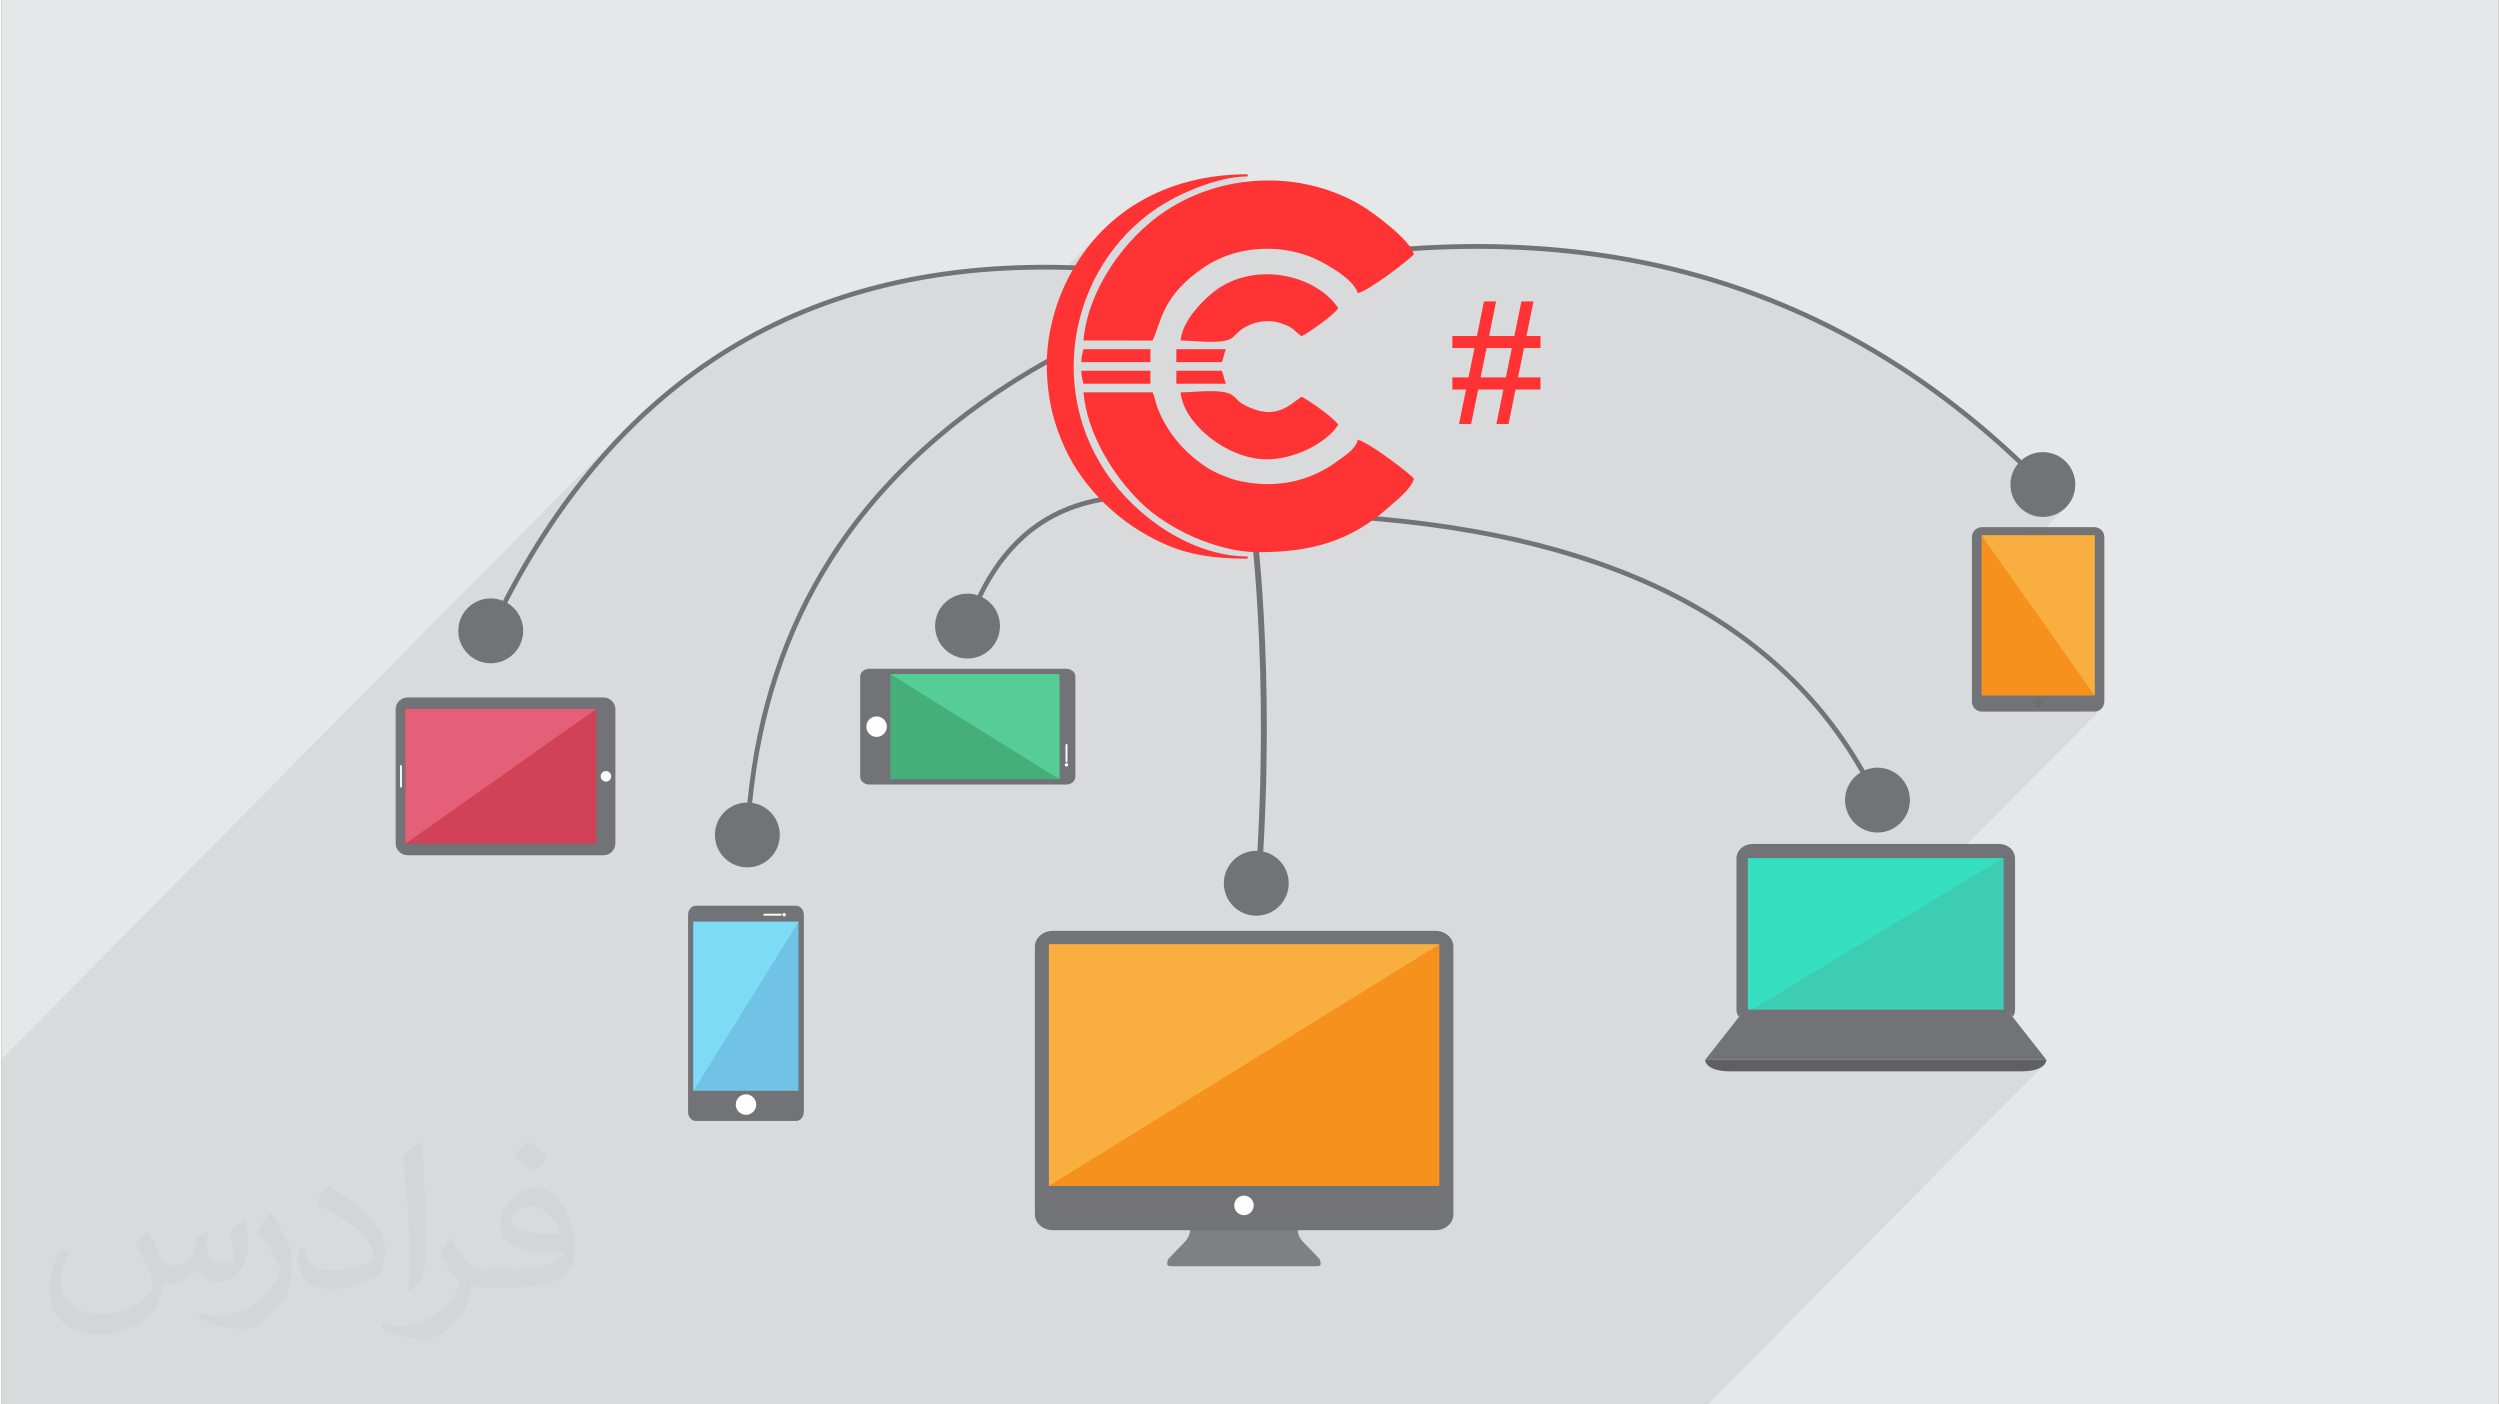 <?xml version="1.0" encoding="UTF-8"?>
<!DOCTYPE svg PUBLIC "-//W3C//DTD SVG 1.0//EN" "http://www.w3.org/TR/2001/REC-SVG-20010904/DTD/svg10.dtd">
<!-- Creator: CorelDRAW 2017 -->
<svg xmlns="http://www.w3.org/2000/svg" xml:space="preserve" width="356px" height="200px" version="1.0" shape-rendering="geometricPrecision" text-rendering="geometricPrecision" image-rendering="optimizeQuality" fill-rule="evenodd" clip-rule="evenodd"
viewBox="0 0 35600 20025"
 xmlns:xlink="http://www.w3.org/1999/xlink">
 <rect x="0" y="0" width="35600" height="20025" fill="#808080" stroke="none"/>
 <g id="Layer_x0020_1">
  <g id="_2086937107920">
   <path fill="#E6E7E8" d="M0 0l35600 0 0 20025 -35600 0 0 -20025z"/>
   <path fill="#848688" fill-rule="nonzero" d="M18794 17955c0,0 -93,-105 -210,-219 -117,-114 -101,-198 -101,-198l-31 -455 -720 0 -37 0 -720 0 -31 455c0,0 16,84 -101,198 -117,114 -210,219 -210,219 0,0 -13,25 -13,62 0,35 19,37 100,37 72,0 804,0 975,0 23,0 37,0 37,0 171,0 903,0 975,0 81,0 100,-2 100,-37 0,-37 -13,-62 -13,-62z"/>
   <path fill="#373435" fill-opacity="0.078" d="M0 15100l8766 -8853 -201 220 -181 211 507 -512 227 -222 233 -212 239 -200 246 -189 252 -178 259 -168 264 -156 271 -145 278 -134 284 -124 290 -112 297 -101 303 -90 309 -79 316 -68 322 -58 328 -46 335 -35 341 -24 347 -13 354 -2 192 5 436 -441 -126 151 -117 162 -80 130 55 2 -32 33 31 1 -161 163 -15 28 -53 119 -50 128 -12 38 997 -1007 101 -99 107 -94 112 -88 117 -82 123 -76 128 -70 102 -50 114 -51 125 -50 132 -46 137 -40 140 -32 140 -21 137 -7 -2317 2339 604 0 749 -756 158 -149 208 -154 44 -28 49 -28 52 -27 55 -25 57 -25 57 -22 57 -19 55 -16 138 -31 136 -19 134 -9 132 2 130 12 126 21 123 30 120 38 85 35 101 49 109 61 110 69 53 39 325 -329 4 34 361 -37 356 -28 353 -19 350 -9 345 -1 342 9 338 17 335 27 330 35 327 44 324 54 319 63 316 71 312 81 308 89 304 99 301 108 297 116 294 126 289 135 286 144 282 152 278 162 275 171 271 180 267 189 263 198 260 206 256 217 252 224 163 154 3 -4 -3 4 86 81 244 243 25 -24 -350 352 67 55 78 43 87 27 93 9 93 -9 87 -27 79 -43 68 -56 -330 333 61 0 2 1 2 0 2 1 2 1 1 2 1 2 1 2 0 2 0 2 -1 2 -1 2 -1 1 -45 46 718 0 0 2283 -227 230 222 0 29 -3 27 -9 24 -13 21 -17 -2110 2131 705 0 63 -38 0 2252 -148 150 34 0 46 -4 42 -12 38 -20 34 -25 -568 573 1080 0 -127 129 42 -17 42 -30 -4785 4832 -24327 0 0 -4925z"/>
   <g>
    <path fill="#727376" fill-rule="nonzero" d="M8581 9944c95,0 171,76 171,170l0 1909c0,94 -76,171 -171,171l-2791 0c-95,0 -171,-77 -171,-171l0 -1909c0,-94 76,-170 171,-170l2791 0z"/>
    <path fill="#D14257" fill-rule="nonzero" d="M8478 12030l-2720 0 0 -1922 2720 0 0 1922z"/>
    <path fill="#E46079" fill-rule="nonzero" d="M8478 10108l-2720 0 0 1922 2720 -1922z"/>
    <path fill="#FEFEFE" fill-rule="nonzero" d="M8692 11069c0,-42 -33,-75 -75,-75 -41,0 -75,33 -75,75 0,41 34,75 75,75 42,0 75,-34 75,-75z"/>
    <path fill="#FEFEFE" fill-rule="nonzero" d="M5708 11218c0,7 -6,12 -13,12 -7,0 -13,-5 -13,-12l0 -299c0,-6 6,-12 13,-12 7,0 13,6 13,12l0 299z"/>
    <path fill="#727376" fill-rule="nonzero" d="M29981 10002c0,80 -64,144 -143,144l-1602 0c-79,0 -143,-64 -143,-144l0 -2343c0,-79 64,-143 143,-143l1602 0c79,0 143,64 143,143l0 2343z"/>
    <path fill="#F6911D" fill-rule="nonzero" d="M28231 9916l0 -2283 1612 0 0 2283 -1612 0z"/>
    <path fill="#6D6E70" fill-rule="nonzero" d="M29037 10095c35,0 63,-28 63,-63 0,-34 -28,-63 -63,-63 -35,0 -63,29 -63,63 0,35 28,63 63,63z"/>
    <path fill="#6D6E70" fill-rule="nonzero" d="M28912 7591c-6,0 -11,-5 -11,-11 0,-6 5,-11 11,-11l250 0c6,0 11,5 11,11 0,6 -5,11 -11,11l-250 0z"/>
    <path fill="#F9AF3F" fill-rule="nonzero" d="M29843 9916l0 -2283 -1612 0 1612 2283z"/>
    <path fill="#727376" fill-rule="nonzero" d="M20700 17315c0,125 -115,225 -258,225l-5452 0c-142,0 -257,-100 -257,-225l0 -3818c0,-124 115,-225 257,-225l5452 0c143,0 258,101 258,225l0 3818z"/>
    <path fill="#F6911D" fill-rule="nonzero" d="M20500 16908l-5567 0 0 -3444 5567 0 0 3444z"/>
    <path fill="#F9AF3F" fill-rule="nonzero" d="M20500 13464l-5567 0 0 3444 5567 -3444z"/>
    <path fill="#FEFEFE" fill-rule="nonzero" d="M17853 17187c0,-78 -62,-140 -139,-140 -77,0 -139,62 -139,140 0,76 62,139 139,139 77,0 139,-63 139,-139z"/>
    <path fill="#36DFBF" fill-rule="nonzero" d="M24868 12197l3729 0 0 2252 -3729 0 0 -2252z"/>
    <path fill="#3DCDB5" fill-rule="nonzero" d="M28597 12197l0 2252 -3729 0 3729 -2252z"/>
    <path fill="#727376" fill-rule="nonzero" d="M28483 12033l-3521 0c-125,0 -226,93 -226,208l0 2150c0,115 101,208 226,208l3521 0c125,0 225,-93 225,-208l0 -2150c0,-115 -100,-208 -225,-208zm62 2363l0 0 -3646 0 0 -2161 3646 0 0 2161z"/>
    <path fill="#F0F0F0" fill-rule="nonzero" d="M28630 14443l-1526 0 -763 0 -1526 0 -526 668 2052 0 763 0 2051 0 -525 -668z"/>
    <path fill="#606062" fill-rule="nonzero" d="M29155 15111l-2051 0 -763 0 -2052 0c0,0 -6,164 363,164 217,0 1041,0 1677,0 438,0 787,0 787,0 636,0 1459,0 1677,0 368,0 362,-164 362,-164z"/>
    <path fill="#727376" fill-rule="nonzero" d="M28630 14443l-1514 0 -12 0 -763 0 -12 0 -1514 0 -526 668 2052 0 763 0 2051 0 -525 -668z"/>
    <path fill="#727376" fill-rule="nonzero" d="M11439 15851c0,73 -49,131 -110,131l-1431 0c-60,0 -110,-58 -110,-131l0 -2806c0,-72 50,-131 110,-131l1431 0c61,0 110,59 110,131l0 2806z"/>
    <path fill="#70C3E4" fill-rule="nonzero" d="M11363 15553l-1499 0 0 -2411 1499 0 0 2411z"/>
    <path fill="#7EDBF6" fill-rule="nonzero" d="M11363 13142l-1499 0 0 2411 1499 -2411z"/>
    <path fill="#FEFEFE" fill-rule="nonzero" d="M10760 15749c0,80 -66,146 -146,146 -81,0 -146,-66 -146,-146 0,-81 65,-146 146,-146 80,0 146,65 146,146z"/>
    <path fill="#FEFEFE" fill-rule="nonzero" d="M11124 13041c0,8 -6,14 -14,14l-235 0c-8,0 -14,-6 -14,-14 0,-7 6,-13 14,-13l235 0c8,0 14,6 14,13z"/>
    <path fill="#FEFEFE" fill-rule="nonzero" d="M11183 13041c0,14 -11,25 -24,25 -14,0 -25,-11 -25,-25 0,-13 11,-24 25,-24 13,0 24,11 24,24z"/>
    <path fill="#727376" fill-rule="nonzero" d="M12373 11186c-72,0 -131,-50 -131,-111l0 -1430c0,-61 59,-110 131,-110l2806 0c73,0 131,49 131,110l0 1430c0,61 -58,111 -131,111l-2806 0z"/>
    <path fill="#46AF79" fill-rule="nonzero" d="M12672 11110l0 -1499 2410 0 0 1499 -2410 0z"/>
    <path fill="#56CD95" fill-rule="nonzero" d="M15082 11110l0 -1499 -2410 0 2410 1499z"/>
    <path fill="#FEFEFE" fill-rule="nonzero" d="M12476 10507c-81,0 -146,-66 -146,-147 0,-80 65,-146 146,-146 81,0 146,66 146,146 0,81 -65,147 -146,147z"/>
    <path fill="#FEFEFE" fill-rule="nonzero" d="M15183 10870c-7,0 -13,-6 -13,-13l0 -236c0,-7 6,-13 13,-13 8,0 14,6 14,13l0 236c0,7 -6,13 -14,13z"/>
    <path fill="#FEFEFE" fill-rule="nonzero" d="M15183 10930c-13,0 -24,-11 -24,-25 0,-13 11,-24 24,-24 14,0 25,11 25,24 0,14 -11,25 -25,25z"/>
    <path fill="#727376" fill-rule="nonzero" d="M18352 12594c0,-256 -207,-463 -463,-463 -255,0 -462,207 -462,463 0,255 207,462 462,462 256,0 463,-207 463,-462z"/>
    <path fill="#727376" fill-rule="nonzero" d="M17917 12636c-1,0 -1,0 -2,0 -23,-1 -41,-17 -40,-35 225,-3092 -92,-5300 -95,-5322 -3,-18 13,-34 37,-36 22,-3 44,10 46,28 3,22 322,2236 96,5334 -1,17 -20,31 -42,31z"/>
    <path fill="none" d="M29104 6909c-2590,-2641 -5818,-3741 -9684,-3301"/>
    <path fill="#727376" fill-rule="nonzero" d="M29080 6932c-1291,-1316 -2742,-2248 -4351,-2797 -1609,-548 -3377,-713 -5305,-493l-8 -68c1938,-221 3717,-55 5335,497 1620,552 3079,1490 4378,2814l-49 47z"/>
    <path fill="#727376" fill-rule="nonzero" d="M29567 6909c0,-256 -207,-463 -463,-463 -255,0 -462,207 -462,463 0,255 207,462 462,462 256,0 463,-207 463,-462z"/>
    <path fill="none" d="M26747 11407c-1161,-2431 -3651,-3777 -7471,-4037"/>
    <path fill="#727376" fill-rule="nonzero" d="M26716 11422c-577,-1209 -1485,-2149 -2724,-2818 -1241,-670 -2813,-1070 -4718,-1200l4 -68c1915,130 3497,533 4747,1208 1251,677 2169,1626 2753,2848l-62 30z"/>
    <path fill="#727376" fill-rule="nonzero" d="M27209 11407c0,-255 -207,-462 -462,-462 -255,0 -463,207 -463,462 0,256 208,463 463,463 255,0 462,-207 462,-463z"/>
    <path fill="none" d="M13773 8926c382,-1104 1073,-1714 2074,-1828"/>
    <path fill="#727376" fill-rule="nonzero" d="M13916 8487c172,-357 385,-647 639,-872 352,-309 781,-493 1288,-551l8 68c-493,56 -910,234 -1250,534 -247,218 -455,500 -622,847 152,75 256,232 256,413 0,256 -207,463 -462,463 -256,0 -463,-207 -463,-463 0,-255 207,-462 463,-462 50,0 98,8 143,23z"/>
    <path fill="none" d="M10634 11904c152,-2993 1587,-5250 4306,-6769"/>
    <path fill="#727376" fill-rule="nonzero" d="M10634 11442c128,-1313 515,-2478 1161,-3494 721,-1133 1764,-2080 3129,-2843l33 59c-1355,757 -2389,1697 -3104,2821 -640,1006 -1024,2160 -1151,3462 223,33 394,225 394,457 0,256 -207,463 -462,463 -256,0 -463,-207 -463,-463 0,-255 207,-462 463,-462l0 0z"/>
    <path fill="none" d="M6975 8994c1705,-3604 4496,-5329 8371,-5175"/>
    <path fill="#727376" fill-rule="nonzero" d="M7149 8566c828,-1600 1888,-2799 3180,-3598 1401,-866 3074,-1260 5019,-1183l-3 68c-1931,-77 -3591,314 -4981,1173 -1280,792 -2332,1982 -3154,3570 136,80 227,229 227,398 0,255 -207,463 -463,463 -255,0 -462,-208 -462,-463 0,-255 207,-462 462,-462 62,0 121,12 175,34z"/>
    <path fill="#FF3333" d="M15426 4855l985 0c128,-266 127,-644 757,-1059 111,-74 281,-152 426,-190 368,-97 726,-69 1039,44 198,72 648,323 703,528 126,-10 745,-479 801,-554 -55,-203 -572,-592 -771,-707 -849,-492 -1951,-452 -2771,91 -595,394 -1110,1138 -1169,1847z"/>
    <path fill="#FF3333" d="M17920 7873c754,0 1313,-156 1855,-639 114,-101 321,-258 362,-408 -56,-76 -675,-544 -801,-554 -38,142 -174,216 -285,299 -411,307 -914,403 -1432,279 -128,-31 -323,-113 -433,-184 -245,-159 -455,-371 -600,-631 -152,-272 -119,-324 -175,-441l-985 0c48,575 414,1175 808,1563 399,394 1109,716 1686,716z"/>
    <path fill="#FF3333" d="M18043 6549c357,0 821,-202 1016,-493 -69,-103 -402,-336 -523,-400 -182,122 -367,339 -782,135 -150,-74 -117,-94 -211,-159 -139,-96 -529,-38 -732,-38 37,441 657,955 1232,955z"/>
    <path fill="#FF3333" d="M16811 4855c198,0 562,57 714,-25 56,-30 105,-112 204,-165 199,-108 395,-113 592,-26 117,51 121,92 215,155 121,-65 454,-297 523,-400 -333,-498 -1247,-684 -1808,-207 -166,140 -418,404 -440,668z"/>
    <path fill="#FF3333" d="M15395 5163l985 0 0 -184 -954 0c-17,72 -29,90 -31,184z"/>
    <path fill="#FF3333" d="M15426 5471l954 0 0 -185 -985 0c2,94 14,113 31,185z"/>
    <path fill="#FF3333" d="M16750 5163l585 0 62 0c34,-72 26,-112 61,-184l-708 0 0 184z"/>
    <path fill="#FF3333" d="M16750 5471l708 0c-35,-72 -27,-112 -61,-185l-62 0 -585 0 0 185z"/>
    <path fill="#FF3333" d="M14903 5194c0,470 96,844 256,1191 279,604 803,1094 1406,1364 349,157 692,216 1201,216l0 -31c-776,0 -1585,-546 -2026,-1207 -907,-1357 -396,-3203 999,-3914 251,-128 668,-297 1027,-297l0 -31c-1167,0 -2115,547 -2597,1559 -145,303 -266,717 -266,1150z"/>
    <path fill="#FF3333" fill-rule="nonzero" d="M20780 6045l100 -491 -195 0 0 -173 230 0 86 -418 -316 0 0 -172 351 0 100 -494 173 0 -100 494 360 0 101 -494 172 0 -100 494 200 0 0 172 -235 0 -86 418 321 0 0 173 -356 0 -100 491 -173 0 100 -491 -360 0 -100 491 -173 0zm308 -664l360 0 85 -418 -360 0 -85 418z"/>
   </g>
   <path fill="#373435" fill-opacity="0.031" d="M2082 17547c68,103 112,202 155,312 32,64 49,183 199,183 44,0 107,-14 163,-45 63,-33 111,-83 136,-159l60 -202 146 -72 10 10c-20,76 -25,149 -25,206 0,169 146,233 262,233 68,0 129,-33 129,-95 0,-80 -34,-216 -78,-338 68,-68 136,-136 214,-191l12 6c34,144 53,286 53,381 0,93 -41,196 -75,264 -70,132 -194,237 -344,237 -114,0 -241,-57 -328,-163l-5 0c-82,102 -209,194 -412,194l-63 0c-10,134 -39,229 -83,314 -121,237 -480,404 -818,404 -470,0 -706,-272 -706,-633 0,-223 73,-431 185,-578l92 38c-70,134 -117,261 -117,385 0,338 275,499 592,499 294,0 658,-187 724,-404 -25,-237 -114,-349 -250,-565 41,-72 94,-144 160,-221l12 0zm5421 -1274c99,62 196,136 291,220 -53,75 -119,143 -201,203 -95,-77 -190,-143 -287,-213 66,-74 131,-146 197,-210zm51 926c-160,0 -291,105 -291,183 0,167 320,219 703,217 -48,-196 -216,-400 -412,-400zm-359 895c208,0 390,-6 529,-41 155,-40 286,-118 286,-172 0,-14 0,-31 -5,-45 -87,8 -187,8 -274,8 -282,0 -498,-64 -583,-222 -21,-44 -36,-93 -36,-149 0,-153 66,-303 182,-406 97,-85 204,-138 313,-138 197,0 354,158 464,408 60,136 101,293 101,491 0,132 -36,243 -118,326 -153,148 -435,204 -867,204l-196 0 0 0 -51 0c-107,0 -184,-19 -245,-66l-10 0c3,25 5,49 5,72 0,97 -32,221 -97,320 -192,286 -400,410 -580,410 -182,0 -405,-70 -606,-161l36 -70c65,27 155,45 279,45 325,0 752,-313 805,-618 -12,-25 -34,-58 -65,-93 -95,-113 -155,-208 -211,-307 48,-95 92,-171 133,-240l17 -2c139,283 265,446 546,446l44 0 0 0 204 0zm-1408 299c24,-130 26,-276 26,-413l0 -202c0,-377 -48,-926 -87,-1283 68,-74 163,-160 238,-218l22 6c51,450 63,971 63,1452 0,126 -5,249 -17,340 -7,114 -73,200 -214,332l-31 -14zm-1449 -596c7,177 94,317 398,317 189,0 349,-49 526,-134 32,-14 49,-33 49,-49 0,-111 -85,-258 -228,-392 -139,-126 -323,-237 -495,-311 -59,-25 -78,-52 -78,-77 0,-51 68,-158 124,-235l19 -2c197,103 417,256 580,427 148,157 240,316 240,489 0,128 -39,249 -102,361 -216,109 -446,192 -674,192 -277,0 -466,-130 -466,-436 0,-33 0,-84 12,-150l95 0zm-501 -503l172 278c63,103 122,215 122,392l0 227c0,183 -117,379 -306,573 -148,132 -279,188 -400,188 -180,0 -386,-56 -624,-159l27 -70c75,20 162,37 269,37 342,-2 692,-252 852,-557 19,-35 26,-68 26,-91 0,-35 -19,-74 -34,-109 -87,-165 -184,-315 -291,-454 56,-88 112,-173 173,-257l14 2z"/>
  </g>
 </g>
</svg>
